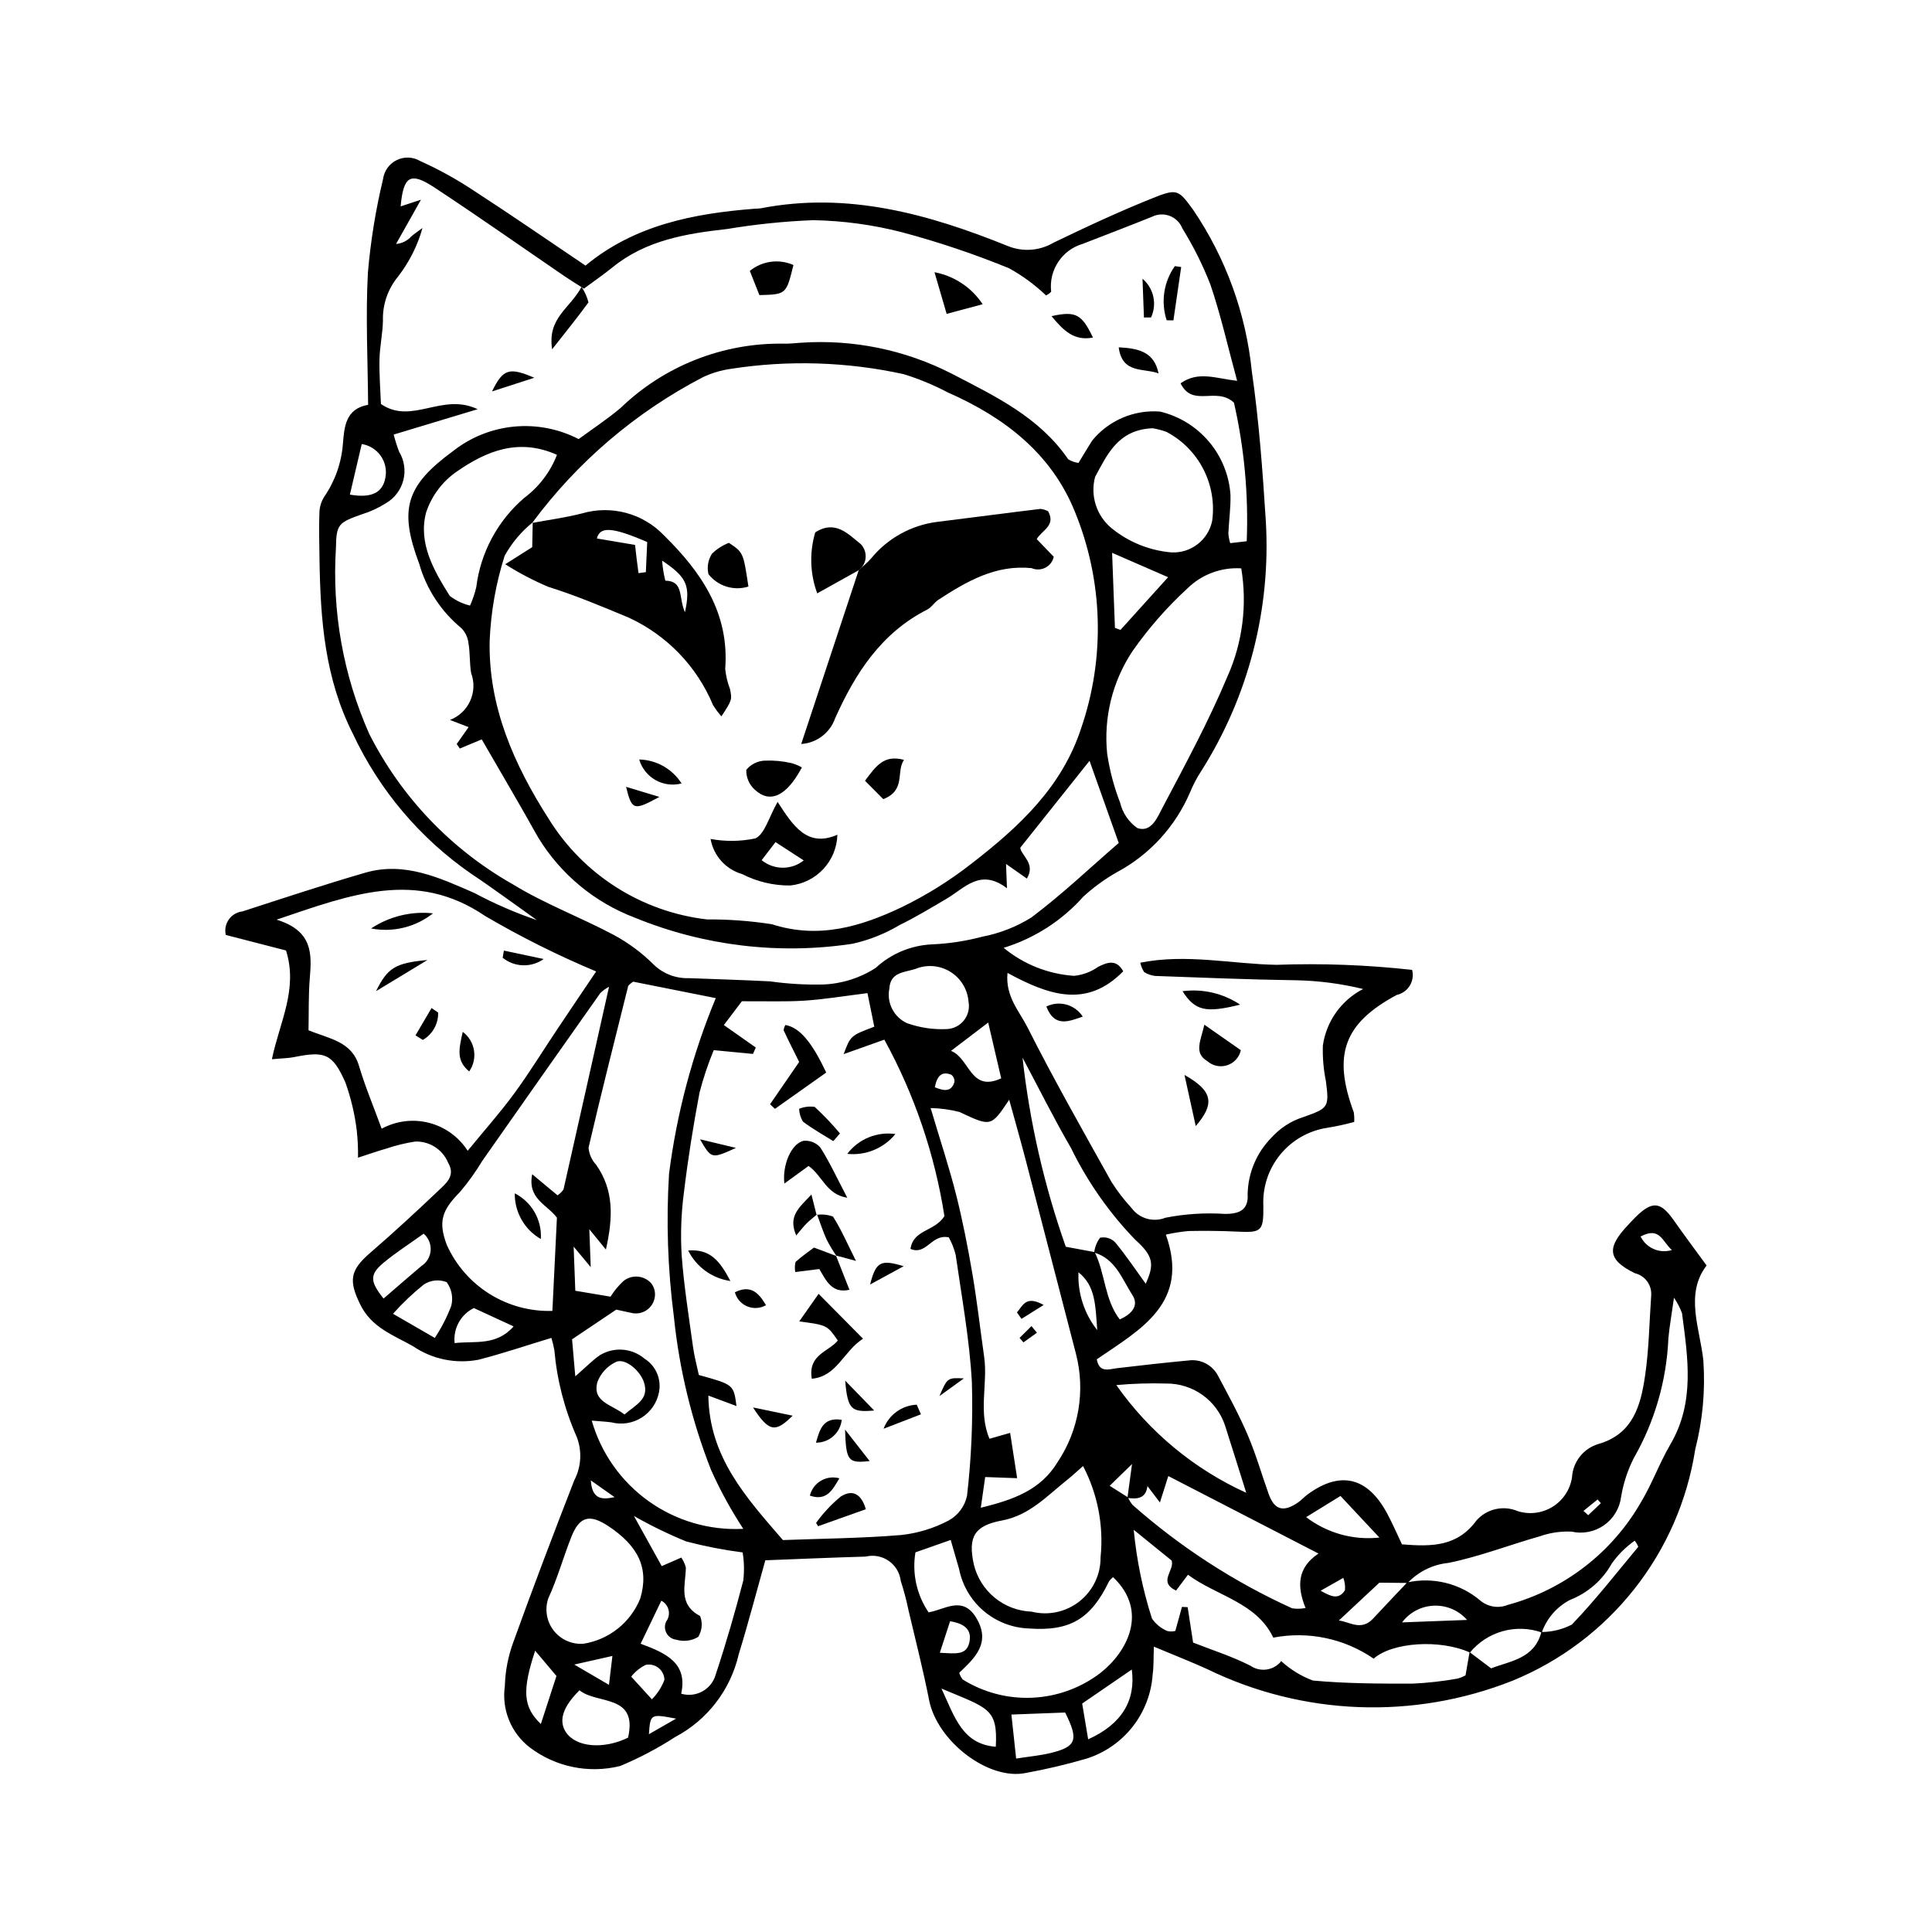 <?xml version="1.0" encoding="UTF-8"?>
<!-- Uploaded to: ICON Repo, www.iconrepo.com, Generator: ICON Repo Mixer Tools -->
<svg fill="#000000" width="800px" height="800px" version="1.1" viewBox="144 144 512 512" xmlns="http://www.w3.org/2000/svg">
 <g>
  <path d="m502.87 441.33c-2.359 0.648-4.758 1.168-7.176 1.555-4.883 0.75-9.312 3.285-12.434 7.113-3.117 3.828-4.711 8.676-4.461 13.609 0.07 6.762-0.5 7.102-7.074 6.781-4.227-0.207-8.469-0.238-12.703-0.156l0.004-0.004c-2.043 0.188-4.07 0.508-6.066 0.961 6.477 18.133-6.719 25.105-18.301 33.035 0.68 3.711 3.168 2.629 5.484 2.348 6.254-0.754 12.516-1.434 18.789-2.031h-0.004c3.277-0.465 6.481 1.234 7.938 4.203 2.723 5.102 5.5 10.203 7.773 15.508 2.172 5.074 3.695 10.422 5.555 15.629 1.531 4.285 3.906 4.973 7.805 2.289 0.867-0.598 1.578-1.422 2.426-2.051 8.676-6.434 15.965-4.75 21.168 4.945 1.473 2.746 2.711 5.613 3.949 8.207 7.902 0.641 14.656 0.617 19.762-6.359 2.738-3.074 7.137-4.055 10.926-2.438 3.094 0.973 6.461 0.547 9.219-1.16 2.758-1.707 4.637-4.531 5.144-7.734 0.215-4.09 2.938-7.617 6.84-8.855 9.383-2.613 11.391-10.312 12.543-18.246 1.027-7.039 1.117-14.215 1.617-21.332 0.117-2.699-1.699-5.102-4.328-5.723-7.203-3.527-7.543-6.699-1.93-12.66 0.727-0.77 1.43-1.566 2.191-2.305 4.379-4.262 6.555-4.023 10.02 0.91 2.703 3.848 5.523 7.609 8.719 11.996-5.856 7.644-1.73 16.762-0.855 25.234l-0.004-0.004c0.543 7.891-0.18 15.82-2.148 23.48-4.269 27.52-22.641 50.793-48.418 61.332-26.195 10.391-55.555 9.281-80.887-3.059-4.465-2.027-9.039-3.812-14.164-5.961-0.125 3.148-0.02 5.266-0.32 7.324-0.332 5.055-2.18 9.891-5.305 13.879-3.129 3.984-7.383 6.934-12.215 8.461-5.281 1.543-10.641 2.812-16.055 3.797-9.922 2.094-23.527-8.395-25.672-19.297-1.578-8.027-3.617-15.965-5.488-23.938l0.004 0.004c-0.539-2.586-1.215-5.144-2.027-7.66-0.258-2.148-1.422-4.086-3.199-5.316-1.777-1.23-4-1.641-6.102-1.125-8.938 0.246-17.871 0.648-26.594 0.98-2.434 8.664-4.559 16.84-7.047 24.906-2.156 9.418-8.316 17.426-16.859 21.938-4.617 2.992-9.492 5.559-14.57 7.672-8.309 2.07-17.109 0.266-23.93-4.91-2.441-1.875-4.34-4.367-5.504-7.219-1.164-2.852-1.551-5.961-1.121-9.012 0.109-3.981 0.863-7.922 2.238-11.66 5.191-14.391 10.625-28.699 16.18-42.953 1.863-3.578 2.082-7.785 0.605-11.539-3.207-7.254-5.199-14.984-5.898-22.883-0.199-1.105-0.461-2.203-0.785-3.277-6.516 1.973-12.844 4.121-19.297 5.781-6.047 1.172-12.309-0.121-17.395-3.59-5.203-2.938-10.973-4.914-13.965-11.035-3.059-6.25-2.769-9.023 2.555-13.625 6.176-5.336 12.184-10.867 18.094-16.496 2-1.906 4.715-3.969 2.641-7.441-1.453-3.527-4.953-5.773-8.762-5.625-2.598 0.402-5.156 1.031-7.644 1.871-2.188 0.617-4.328 1.383-7.481 2.402v0.004c0.047-2.363-0.059-4.727-0.316-7.074-0.52-4.398-1.539-8.723-3.035-12.891-3.43-7.695-5.441-8.328-13.648-6.684-1.453 0.293-2.969 0.293-5.82 0.555 2.023-9.789 6.996-18.551 3.742-28.82l-15.965-4.121-0.004-0.008c-0.32-1.422-0.023-2.914 0.824-4.102 0.844-1.191 2.156-1.961 3.606-2.125 10.82-3.504 21.617-7.086 32.535-10.258 10.43-3.031 19.77 1.387 28.949 5.387v0.004c5.305 2.836 10.836 5.234 16.531 7.172-5.801-4.109-11.512-8.359-17.426-12.301h0.004c-13.504-9.34-24.293-22.09-31.273-36.949-7.516-14.816-8.656-30.277-8.906-46.184-0.066-4.223-0.172-8.445-0.027-12.664 0.059-1.477 0.512-2.906 1.312-4.148 2.836-4.141 4.531-8.957 4.914-13.965 0.375-4.363 0.613-9.285 6.68-10.348-0.078-11.742-0.684-23.398-0.055-34.988v0.004c0.711-8.363 2.051-16.66 4.012-24.82 0.285-2.191 1.652-4.09 3.641-5.055 1.984-0.965 4.324-0.863 6.223 0.266 5.039 2.266 9.883 4.949 14.473 8.027 9.742 6.316 19.297 12.918 29.32 19.672 12.961-10.742 28.625-13.809 44.871-15.074 0.531-0.008 1.059-0.043 1.586-0.109 23.031-4.484 44.496 1.523 65.508 10.016 3.938 1.59 8.387 1.262 12.043-0.895 9.008-4.336 18.086-8.582 27.383-12.242 5.555-2.188 6.047-1.375 9.664 3.559 8.645 12.75 13.98 27.449 15.523 42.777 1.895 13.07 2.863 26.301 3.699 39.496v-0.004c1.422 23.398-4.562 46.645-17.113 66.441-1.156 1.777-2.148 3.656-2.953 5.617-3.867 9.051-10.699 16.52-19.375 21.172-3.195 1.812-6.176 3.981-8.891 6.457-5.668 6.379-12.977 11.078-21.133 13.59 5.289 4.367 11.816 6.961 18.66 7.422 2.301-0.23 4.504-1.055 6.391-2.391 2.621-1.332 4.906-1.953 6.633 1.184-9.789 10.012-19.996 6.203-30.664 0.43-0.621 6.223 3.152 10.176 5.262 14.359 7.016 13.898 14.715 27.449 22.305 41.051l0.004 0.004c1.559 2.445 3.328 4.75 5.293 6.883 2.059 2.812 5.754 3.875 8.992 2.582 5.172-1.016 10.453-1.355 15.711-1.016 3.898 0.039 6.34-1.066 6.07-5.254 0.113-5.633 2.391-11.008 6.363-15.004 2.258-2.504 5.137-4.363 8.352-5.387 6.652-2.367 6.957-2.488 6.019-9.574-0.629-3.094-0.895-6.25-0.797-9.406 0.918-6.426 4.898-12.008 10.668-14.973-5.859-1.43-11.859-2.207-17.895-2.32-12.426-0.176-24.848-0.695-37.27-1.145h0.004c-1.023-0.129-2.008-0.48-2.879-1.031-0.484-0.758-0.824-1.598-1.012-2.477 12.238-2.441 24.199 0.344 36.047 0.566 12.012-0.438 24.039 0.012 35.988 1.34 0.371 1.422 0.148 2.934-0.621 4.188s-2.019 2.137-3.457 2.449c-13.996 7.527-17.043 15.832-11.383 31.098 0.129 0.848 0.168 1.707 0.113 2.562zm49.605 135.17v-0.004c2.812 0.004 5.586-0.672 8.082-1.965 6.242-6.512 11.82-13.656 17.598-20.609h-0.004c-0.23-0.586-0.547-1.133-0.941-1.621-2.352 1.652-4.402 3.695-6.062 6.039-2.453 4.398-6.359 7.809-11.047 9.637-3.516 1.82-6.203 4.914-7.512 8.648-3.336-1.172-6.953-1.293-10.359-0.34-3.402 0.949-6.434 2.926-8.68 5.656-7.91-3.574-20.559-2.762-25.52 1.617-7.766-5.344-17.348-7.348-26.602-5.566-4.41-9.305-14.859-10.98-22.613-16.664l-3.144 4.195c-4.875-2.316-0.359-5.277-1.164-7.953-3.297-2.676-6.68-5.414-10.059-8.156 0.762 7.984 2.379 15.867 4.828 23.504 1.008 1.484 2.43 2.637 4.086 3.32 0.695 0.168 1.422 0.16 2.113-0.027l1.754-6.363 1.512 0.07 1.445 9.383c4.965 1.957 10.289 3.629 15.188 6.133 2.621 1.797 6.188 1.27 8.172-1.215 2.441 2.246 5.297 3.996 8.41 5.144 8.766 0.809 17.617 0.832 26.438 0.816 3.945-0.184 7.879-0.625 11.77-1.312 0.77-0.203 1.516-0.496 2.215-0.883 0.359-2.078 0.715-4.121 1.074-6.164l5.703 4.312c5.133-1.988 11.488-2.535 13.32-9.637zm-118.38-100.68c2.824 5.66 2.59 12.578 6.644 17.84 3.406-1.5 5.082-3.781 3.371-6.43-2.738-4.242-4.461-9.613-10.133-11.289 0.152-1.426 0.688-2.785 1.551-3.934 1.445-0.297 2.941 0.152 3.981 1.199 2.941 3.551 5.512 7.402 8.121 11 2.285-5.106 2.121-7.25-2.731-11.617h-0.004c-6.934-7.16-12.688-15.375-17.055-24.332-4.551-7.832-8.59-15.965-12.855-23.965h-0.004c1.891 17.09 5.738 33.902 11.465 50.113zm8.688 65.145 1.215-8.977-5.918 5.766 4.848 3.066v0.004c0.316 0.727 0.73 1.406 1.238 2.016 12.652 11.172 26.895 20.398 42.262 27.379 1.18 0.18 2.383 0.152 3.555-0.082-2.316-5.734-2.207-10.68 3.43-14.43-13.535-6.984-26.492-13.672-39.801-20.539l-2.223 7-3.305-4.34c-0.426 3.371-2.734 3.481-5.301 3.137zm74.133 22.395c6.832-1.504 13.977 0.254 19.332 4.762 2.027 1.734 4.856 2.195 7.328 1.191 14.906-4.023 27.605-13.809 35.293-27.199 2.957-4.914 4.922-10.422 7.82-15.375 6.531-11.16 4.602-22.949 3.059-34.742v-0.004c-0.543-1.441-1.258-2.812-2.125-4.086-0.648 4.656-1.211 7.707-1.484 10.785-0.477 11.133-3.609 21.992-9.137 31.668-1.66 3.258-2.809 6.754-3.398 10.359-0.387 3.023-2.027 5.746-4.527 7.492-2.496 1.75-5.617 2.359-8.59 1.688-2.82-0.133-5.641 0.273-8.309 1.203-8.113 2.305-16.047 5.398-24.277 7.078l-0.004 0.004c-4.141 0.402-7.992 2.293-10.848 5.316l-7.496-0.074-10.746 10.031c2.742 0.273 5.894 2.898 9.051-0.488 3-3.219 6.035-6.406 9.059-9.609zm-231.74-280.93v0.004c-3.027 2.441-5.551 5.445-7.438 8.848-2.309 7.269-3.644 14.816-3.969 22.438-0.402 17.508 6.453 32.941 15.719 47.41 9.176 14.75 24.574 24.512 41.832 26.523 5.766-0.035 11.527 0.391 17.227 1.277 12.406 3.992 23.531 0.641 34.336-4.477 6.644-3.215 12.922-7.141 18.727-11.703 12.371-9.594 23.77-20.055 28.895-35.727 6.43-18.695 5.844-39.094-1.641-57.391-6.246-15.5-18.746-25.07-33.711-31.645h-0.004c-3.738-1.977-7.652-3.594-11.695-4.836-15.008-3.285-30.492-3.766-45.672-1.418-2.613 0.355-5.16 1.113-7.543 2.246-17.809 9.27-33.27 22.473-45.211 38.605zm-36.844-23.266c0.387 1.531 0.863 3.039 1.422 4.516 1.383 2.269 1.793 5 1.133 7.578-0.656 2.574-2.328 4.777-4.629 6.106-2 1.27-4.164 2.266-6.43 2.957-6.102 2.176-6.715 2.57-6.801 8.898-1.07 16.887 1.953 33.777 8.812 49.242 8.477 16.777 21.734 30.664 38.098 39.91 8.496 5.211 18 8.75 26.828 13.457 3.867 2.098 7.414 4.742 10.527 7.856 2.492 2.391 5.852 3.668 9.309 3.539 7.141 0.27 14.285 0.488 21.426 0.848v-0.004c4.676 0.664 9.398 0.941 14.121 0.836 4.945-0.191 9.75-1.703 13.906-4.387 4.055-3.754 9.301-5.961 14.82-6.242 4.5-0.18 8.969-0.855 13.32-2.012 4.648-0.875 9.098-2.609 13.117-5.106 8.121-6.102 15.527-13.148 23.164-19.762l-7.738-21.773-18.355 23.039c0.223 2.066 4.168 4.168 1.75 8.172l-5.519-3.871 0.242 6.441c-7.055-5.406-11.184-0.051-16.055 2.805-4.102 2.406-8.176 4.887-12.445 6.965v0.004c-3.863 2.301-8.07 3.969-12.461 4.938-19.469 2.941-39.367 0.559-57.59-6.894-10.723-4.043-19.777-11.559-25.727-21.352-4.828-8.672-9.891-17.215-14.91-25.918l-5.816 2.426-0.816-1.203 3.156-4.473-4.941-1.902h-0.004c4.965-1.902 7.469-7.453 5.609-12.434-0.438-2.602-0.25-5.309-0.703-7.906v-0.004c-0.16-1.531-0.848-2.957-1.945-4.039-5.34-4.414-9.215-10.344-11.109-17.004-5.438-14.477-3.543-20.703 9.035-29.918 4.656-3.652 10.262-5.887 16.152-6.441 5.891-0.551 11.812 0.598 17.066 3.316 4.019-2.965 7.797-5.41 11.18-8.316v0.004c11.551-11.105 27.016-17.207 43.035-16.98 1.582 0.066 3.172-0.168 4.758-0.25 13.793-0.934 27.574 1.898 39.879 8.195 11.469 5.953 23.227 11.512 30.879 22.688h0.004c0.832 0.512 1.758 0.84 2.727 0.973 1.215-1.992 2.398-3.969 3.621-5.922 4.371-5.344 11.078-8.215 17.965-7.691 5.059 1.199 9.602 3.988 12.965 7.953 3.363 3.965 5.371 8.902 5.727 14.09 0.086 3.422-0.41 6.859-0.562 10.289 0.074 0.863 0.238 1.711 0.492 2.539l4.375-0.504c0.492-12.336-0.645-24.684-3.383-36.727-4.727-4.367-10.934 1.414-14.148-5.121 4.731-3.356 9.352-1.273 14.988-0.664-2.453-9.012-4.34-17.469-7.121-25.625l-0.004 0.004c-2.012-5.137-4.488-10.082-7.394-14.777-0.594-1.512-1.789-2.703-3.301-3.293-1.516-0.594-3.203-0.527-4.664 0.18-6.094 2.481-12.254 4.789-18.379 7.191v0.004c-5.535 1.594-9.102 6.969-8.418 12.691-0.379 0.426-0.844 0.762-1.371 0.988-2.941-2.816-6.238-5.234-9.809-7.199-9.277-3.793-18.785-6.988-28.469-9.566-7.652-1.961-15.508-3.023-23.402-3.172-7.644 0.301-15.262 1.082-22.809 2.34-10.848 1.211-21.508 2.949-30.371 10.145-2.418 1.965-5 3.727-7.602 5.656-1.945-1.242-3.508-2.18-5.008-3.203-11.539-7.887-22.965-15.945-34.641-23.621-6.379-4.191-8.172-3.023-8.922 5.031l5.394-1.773-6.606 11.734v-0.004c1.543-0.121 2.981-0.828 4.016-1.977 0.941-0.812 1.988-1.504 2.988-2.25h0.004c-1.312 4.695-3.531 9.09-6.527 12.934-2.684 3.277-4.09 7.414-3.953 11.648-0.066 3.426-0.848 6.836-0.918 10.262-0.082 4.125 0.254 8.254 0.387 11.793 8.234 5.644 16.141-3.133 25.633 1.379zm83.391 254.68c0.207 16.266 9.977 26.988 19.758 38.289 10.211-0.387 20.781-0.465 31.289-1.332 4.441-0.473 8.754-1.793 12.699-3.887 2.465-1.379 4.219-3.754 4.805-6.519 1.152-9.973 1.582-20.016 1.285-30.055-0.605-11.305-2.688-22.535-4.293-33.773-0.398-1.629-1.016-3.195-1.832-4.66-4.652-0.941-5.875 4.852-10.145 3.07 0.746-5.191 6.375-4.543 8.992-8.691-2.559-16.395-7.945-32.215-15.922-46.766l-10.789 3.836c1.84-4.894 1.84-4.894 8.125-7.269l-1.809-8.898c-6.234 0.773-11.41 1.648-16.617 1.988-5.148 0.336-10.332 0.129-16.668 0.168l-4.773 6.305 8.457 5.953-0.734 1.699-10.402-1v-0.004c-1.516 3.652-2.773 7.406-3.766 11.238-1.668 8.805-3.078 17.672-4.148 26.566-0.723 5.469-0.918 11-0.59 16.508 0.59 8.133 1.898 16.215 3.008 24.305 0.352 2.57 1.043 5.098 1.547 7.473 9.227 2.547 9.227 2.547 9.977 8.227zm-29.738-112.4h0.004c-10.125-4.231-19.953-9.141-29.418-14.691-18.293-12.422-35.504-5.723-55.281 0.969 9.605 2.953 9.34 9.043 8.812 15.438-0.379 4.609-0.246 9.262-0.344 13.871 5.531 2.281 11.445 2.918 13.379 9.438 1.605 5.422 3.82 10.668 6.004 16.652v0.004c3.836-2.09 8.316-2.648 12.547-1.566 4.231 1.086 7.891 3.731 10.25 7.41 4.477-5.473 8.656-10.164 12.352-15.207 4.023-5.488 7.586-11.316 11.375-16.98 3.328-4.981 6.684-9.938 10.324-15.336zm31.695 7.07-21.867-4.359c-0.492 0.301-0.941 0.672-1.324 1.102-3.566 14.277-7.184 28.543-10.516 42.875h-0.004c0.137 1.695 0.844 3.289 2.008 4.527 4.727 6.746 4.516 13.93 2.594 22.484l-4.398-5.387 0.379 10.047-4.531-5.441 0.441 11.699 9.336 1.57c0.973-1.559 2.148-2.973 3.504-4.211 2.223-1.711 5.383-1.43 7.266 0.648 0.914 1.168 1.238 2.691 0.871 4.129-0.312 1.312-1.141 2.445-2.297 3.144-1.156 0.703-2.543 0.91-3.856 0.582-1.777-0.375-3.547-0.77-3.973-0.863-4.394 2.953-7.758 5.215-11.711 7.871l0.855 9.812c3.039-2.644 4.625-4.305 6.477-5.578 3.738-2.305 8.535-1.941 11.883 0.902 2.996 1.887 4.516 5.43 3.82 8.902-0.539 2.773-2.195 5.199-4.586 6.707-2.387 1.508-5.293 1.965-8.027 1.258-1.66-0.211-3.336-0.297-5.207-0.457 2.469 8.617 7.781 16.141 15.074 21.348s16.137 7.793 25.086 7.332c-3.266-4.984-6.133-10.223-8.562-15.664-5.102-13.016-8.41-26.664-9.832-40.57-1.629-12.547-2.059-25.219-1.281-37.848 2.039-16 6.203-31.66 12.383-46.562zm56.949 29.137c2.664 8.965 4.984 15.938 6.773 23.043 1.734 6.894 3.102 13.898 4.297 20.91 1.242 7.289 2.07 14.645 3.113 21.969 1.016 7.152-1.625 14.613 1.418 21.715l5.469-1.562 1.855 12.008-8.469-0.305-1.164 8.145c8.688-2.16 15.801-4.633 20.355-12.098 5.637-8.441 7.406-18.883 4.863-28.707-4.461-17.082-8.84-34.184-13.293-51.266-1.375-5.281-2.879-10.527-4.402-16.066-4.848 7.254-4.805 7.16-13.164 3.254h0.004c-2.504-0.648-5.074-1-7.656-1.039zm82.312-143.03c-5.305-0.332-10.504 1.613-14.293 5.344-5.434 5-10.312 10.574-14.547 16.629-5.301 8-7.668 17.59-6.691 27.141 0.656 4.438 1.805 8.789 3.43 12.973 0.648 2.727 2.269 5.121 4.559 6.734 3.746 1.309 5.379-2.934 6.707-5.457 6.031-11.43 12.207-22.848 17.195-34.746l0.004 0.004c3.988-8.977 5.254-18.93 3.637-28.621zm-167.54 110.88c-0.836 0.441-1.609 1-2.293 1.648-10.449 14.801-20.875 29.621-31.273 44.457h-0.004c-1.734 2.902-3.711 5.656-5.898 8.238-4.875 4.934-5.832 7.875-3.539 14.043v-0.004c2.402 5.367 6.348 9.898 11.332 13.016 4.984 3.121 10.781 4.688 16.66 4.504l1.203-24.703c-2.606-3.519-7.852-4.969-6.551-11.512l6.711 5.582-0.004 0.004c0.621-0.414 1.156-0.938 1.586-1.547 3.992-17.637 7.938-35.285 12.07-53.727zm125.62 127.01c-1.594 1.395-2.875 2.606-4.246 3.699-5.32 4.242-9.996 9.391-17.23 10.734-7.34 1.367-9.066 4.344-7.473 11.641v0.004c0.836 3.469 2.785 6.57 5.547 8.828 2.762 2.258 6.188 3.551 9.754 3.688 4.422 1.109 9.109 0.105 12.691-2.719 3.582-2.824 5.648-7.152 5.598-11.711 0.855-8.336-0.758-16.738-4.641-24.164zm-40.934 38.77c4.211-0.66 8.965-4.531 12.574 1.387 4.098 6.715-0.363 10.734-4.457 14.637v0.004c0.191 0.637 0.5 1.238 0.906 1.766 5.527 3.449 11.977 5.137 18.484 4.836 6.512-0.297 12.773-2.57 17.965-6.512 7.16-5.574 12.953-16.375 3.418-25.438-0.406 0.305-0.762 0.672-1.055 1.086-4.848 10.039-10.387 13.305-21.297 12.512-4.398-0.16-8.617-1.805-11.969-4.664-3.348-2.856-5.633-6.766-6.484-11.086-0.711-2.414-1.398-4.836-2.227-7.703l-9.344 3.285v0.004c-0.926 5.547 0.324 11.238 3.484 15.891zm59.359-313.79c-9.172 0.371-12.027 7.004-15.238 12.906-1.316 4.961 0.363 10.238 4.305 13.527 4.527 3.715 10.074 5.969 15.906 6.469 5.176 0.27 9.777-3.281 10.82-8.359 0.648-4.695-0.168-9.477-2.332-13.695-2.164-4.215-5.57-7.664-9.762-9.879-1.203-0.438-2.441-0.762-3.699-0.969zm-180.88 46.992c0.695-1.566 1.25-3.191 1.645-4.859 1.141-9.203 5.68-17.645 12.719-23.68 3.906-2.914 6.91-6.867 8.672-11.41-10.207-4.574-18.75-0.941-26.426 4.348v-0.004c-3.871 2.637-6.769 6.473-8.25 10.914-2.16 8.109 2.023 15.387 6.262 22.125 1.59 1.227 3.422 2.102 5.379 2.566zm55.957 288.36v0.004c1.887 0.559 3.922 0.332 5.641-0.625 1.723-0.953 2.984-2.562 3.508-4.461 2.727-8.215 5.137-16.547 7.312-24.926h-0.004c0.289-2.473 0.23-4.973-0.176-7.426-5.043-0.652-10.039-1.625-14.961-2.914-4.754-1.945-9.379-4.195-13.844-6.742l7.367 13.281 5.191-2.262c0.547 0.809 0.953 1.707 1.203 2.652-0.062 4.644-2.152 9.73 3.785 12.84h-0.004c0.703 1.82 0.516 3.863-0.5 5.531-1.75 1.055-3.863 1.324-5.82 0.742-1.086-0.121-2.043-0.758-2.574-1.707-0.535-0.953-0.578-2.102-0.117-3.09 0.66-0.875 0.898-1.996 0.652-3.066-0.246-1.066-0.949-1.973-1.926-2.473l-5.477 11.406c6.715 2.481 12.531 5.109 10.742 13.238zm-25.867-13.242-0.004 0.004c6.742-1.078 12.43-5.602 15.004-11.926 2.449-8.098-0.531-14.016-8.48-19.27-4.981-3.289-7.644-2.481-9.773 2.902-2.129 5.391-3.68 11.031-6.106 16.277-0.988 2.902-0.445 6.109 1.438 8.531 1.887 2.418 4.863 3.731 7.918 3.484zm141.18-68.539c8.73 12.414 20.617 22.27 34.434 28.547-2.055-6.519-3.801-12.164-5.609-17.789l0.004 0.004c-1.078-3.277-3.172-6.125-5.973-8.133-2.805-2.008-6.172-3.07-9.621-3.039-4.414-0.129-8.836 0.008-13.234 0.41zm-39.164-101.59c-0.246-3.269-2.043-6.223-4.832-7.941-2.789-1.719-6.234-1.996-9.266-0.746-2.84 0.93-6.621 0.781-6.883 5.172-0.766 3.785 1.176 7.598 4.688 9.199 3.422 1.215 7.047 1.742 10.672 1.555 1.75-0.113 3.367-0.969 4.441-2.352 1.074-1.387 1.504-3.164 1.18-4.887zm-103.1 182.47c-4.477 4.418-5.594 8.109-3.582 11.129 2.637 3.957 9.871 4.617 16.449 1.434 2.684-11.652-8.25-8.762-12.867-12.562zm114.46 6.434 1.258 11.664c3.625-0.57 6.43-0.816 9.133-1.473 6.867-1.672 7.488-3.481 3.852-10.73zm41.527-301.41-14.84-6.461 0.75 19.887 1.465 0.543zm-194.33 201.6c1.77-2.676 3.238-5.539 4.371-8.539 0.543-2.164 0.09-4.457-1.234-6.254-1.996-0.773-4.242-0.543-6.039 0.625-2.938 2.356-5.676 4.957-8.176 7.769zm171.56 96.891 1.586 9.48c8.906-4.008 12.656-10.277 11.559-18.492-4.199 2.875-8.258 5.66-13.145 9.012zm-121.29-76.602c3.031-2.621 6.547-4.012 5.199-8.402-1.004-3.269-5.078-6.648-7.481-5.516l0.004 0.004c-2.258 1.066-4.016 2.969-4.902 5.305-1.43 5.293 3.707 5.91 7.18 8.609zm-53.23-47.918c-3.859 2.773-7.422 5.039-10.641 7.723-3.731 3.113-3.578 4.957 0.016 9.473 3.324-2.863 6.629-5.754 9.984-8.586 1.441-0.906 2.367-2.445 2.496-4.141 0.125-1.699-0.562-3.359-1.855-4.469zm137.23 120.55c3.562 7.691 5.555 14.703 14.398 15.426 0.547-10.254-2.031-10.188-14.398-15.426zm12.383-176.5-9.852 7.504c5.043 2.008 5.078 11.066 13.297 7.281zm84.262 131.07c5.539 4.231 12.488 6.168 19.414 5.414-4.215-4.504-7.25-7.746-10.316-11.023-3.336 2.055-5.684 3.504-9.098 5.609zm-220.57-55.41c-3.481 1.715-5.516 5.426-5.094 9.285 5.469-0.605 11.047 0.793 15.625-4.422zm16.246 90.801c-3.535 10.684-3.152 14.988 1.512 19.43l4.133-12.727zm-49.098-306.37c5.867 1.023 8.727-0.59 9.414-4.527 0.379-2.012-0.07-4.094-1.254-5.766-1.18-1.672-2.992-2.797-5.016-3.109zm278.84 298.87 17.227-0.648v-0.004c-2.207-2.516-5.426-3.902-8.77-3.777s-6.453 1.754-8.461 4.43zm-198.81 20.383c1.473-1.465 2.606-3.231 3.328-5.176-0.031-1.219-0.598-2.363-1.551-3.125-0.953-0.766-2.195-1.066-3.391-0.832-1.508 0.734-2.828 1.805-3.859 3.129zm76.309-12.332c4.336 0.219 7.09 0.699 7.836-2.812 0.656-3.09-0.988-4.871-5.117-5.539zm36.742-100.82v-0.004c-0.23 5.539 1.535 10.977 4.977 15.324-0.504-6.664-0.461-11.754-4.977-15.324zm-124.42 109.32 0.91-7.656c-3.602 0.812-6.356 1.434-10.113 2.281zm17.781 8.953c-6.809-1.277-6.809-1.277-7.199 4.129zm255.61-127.77c1.504 3.074 5.023 4.598 8.297 3.594-2.609-2.309-3.172-6.285-8.297-3.594zm-84.793 93.875c2.734 1.535 4.762 2.496 6.441-0.121h0.004c0.102-1.113-0.047-2.234-0.43-3.285zm-102.24-133.42c2.438 0.988 4.359 1.301 5.191-1.387 0.078-0.746-0.238-1.48-0.832-1.938-2.527-1-3.781 0.285-4.359 3.324zm-84.875 108.62-6.301-4.445c0.352 5.242 3.148 5.106 6.301 4.445zm256.77 3.648 1.258 1.137 3.356-3.191-0.879-0.973z"/>
  <path d="m463.17 415.56 9.664 6.754c-0.41 1.879-1.789 3.398-3.621 3.992-1.828 0.594-3.836 0.172-5.273-1.105-3.59-2.125-1.773-5.32-0.77-9.641z"/>
  <path d="m457.9 428.87c7.512 4.227 8.117 7.606 2.984 13.551z"/>
  <path d="m457.38 406.68c5.356-0.707 10.781 0.559 15.27 3.562-9.082 2.242-11.91 1.688-15.27-3.562z"/>
  <path d="m430.94 413.41c-3.644 1.25-7.481 3-9.648-2.68 3.43-1.68 7.574-0.527 9.648 2.68z"/>
  <path d="m371.46 295.21c1.125-1.059 2.352-2.027 3.363-3.188 4.375-5.356 10.633-8.832 17.492-9.711 9.141-1.129 18.266-2.348 27.41-3.449l-0.004-0.004c0.719 0.074 1.418 0.293 2.047 0.648 2.125 3.836-1.703 5.012-3.023 7.367l4.512 4.684c-0.277 1.246-1.098 2.309-2.234 2.887-1.141 0.582-2.481 0.625-3.652 0.113-9.496-0.953-17.188 3.496-24.699 8.398-1.078 0.703-1.805 2.008-2.926 2.574-12.191 6.184-19.094 16.902-24.422 28.809-1.352 3.875-4.894 6.566-8.992 6.824l15.23-46.039z"/>
  <path d="m285.03 282.59c4.398-0.824 8.855-1.418 13.184-2.523 3.82-1.125 7.875-1.172 11.719-0.137 3.844 1.035 7.328 3.109 10.07 5.996 9.836 9.684 17.32 20.523 16.184 35.336v0.004c0.188 1.82 0.609 3.609 1.266 5.316 0.598 2.832 0.5 3.055-2.273 7.254-0.824-0.93-1.566-1.926-2.219-2.981-4.273-10.262-12.254-18.535-22.355-23.18-7.019-2.926-13.953-5.856-21.223-8.129v0.004c-3.992-1.684-7.836-3.695-11.492-6.019l7.152-4.535c0.043-1.969 0.09-4.262 0.137-6.559zm28.188 13.297 1.941-0.262 0.359-7.973c-9.527-4.144-12.551-4.07-13.34-0.949l10.121 1.715c0.176 1.566 0.285 2.609 0.414 3.648 0.156 1.273 0.332 2.547 0.5 3.82zm12.301 10.375c1.543-7.098 0.441-9.355-6.043-13.684h-0.004c0.129 1.789 0.41 3.566 0.848 5.305 4.961 0.074 3.449 4.445 5.199 8.379z"/>
  <path d="m332.31 366.33c3.934 0.727 7.969 0.68 11.883-0.148 2.508-1.203 3.519-5.527 5.879-9.676 4.156 6.465 7.938 12.172 15.844 8.703v0.004c-0.195 6.988-5.547 12.746-12.504 13.453-4.422 0.035-8.785-1-12.719-3.016-4.348-1.246-7.602-4.867-8.383-9.32zm13.539 5.625c3.234 2.641 7.875 2.672 11.145 0.07l-7.477-4.856z"/>
  <path d="m371.56 295.12-10.988 6.125c-1.914-5.188-2.098-10.855-0.523-16.156 5.34-3.445 8.785 0.516 12.043 3.09 0.949 0.973 1.426 2.309 1.305 3.664-0.121 1.352-0.828 2.582-1.938 3.367z"/>
  <path d="m356.51 347.38c-4.031 7.586-8.422 9.68-12.477 5.898-1.492-1.336-2.32-3.262-2.266-5.262 1.223-1.48 3.019-2.371 4.938-2.441 2.371-0.094 4.746 0.125 7.059 0.66 0.957 0.27 1.879 0.652 2.746 1.145z"/>
  <path d="m342.34 299.44c-3.871 1.223-8.094-0.086-10.594-3.289-0.438-1.863-0.094-3.828 0.953-5.43 1.281-1.246 2.797-2.219 4.461-2.863 3.82 2.547 3.82 2.547 5.18 11.582z"/>
  <path d="m373.23 350.91c2.922-3.898 4.992-6.988 10.332-5.535-2.16 3.203 0.574 8.031-5.481 10.406z"/>
  <path d="m324.62 351.62c-4.844 1.273-9.82-1.543-11.227-6.348 4.566 0.109 8.777 2.492 11.227 6.348z"/>
  <path d="m309.91 352.52 8.832 2.672c-6.828 3.699-7.266 3.578-8.832-2.672z"/>
  <path d="m354.27 214.23c-1.918 7.793-1.918 7.793-9.023 7.973l-2.535-6.41c3.25-2.656 7.719-3.262 11.559-1.562z"/>
  <path d="m404.41 224.62-9.539 2.562-3.219-11.039 0.004-0.004c5.223 0.984 9.824 4.043 12.754 8.48z"/>
  <path d="m298.11 220.02c0.844 1.258 1.469 2.648 1.84 4.113-2.769 3.816-5.742 7.484-9.633 12.43-1.293-8.387 4.711-10.738 7.793-16.543z"/>
  <path d="m451.03 242.96c-3.809-1.477-9.672 0.207-10.562-6.918 5.328 0.277 9.395 1.227 10.562 6.918z"/>
  <path d="m422.66 227.77c6.473-1.395 8.004-0.52 10.988 5.688-4.906 0.922-7.68-1.656-10.988-5.688z"/>
  <path d="m453.18 228.87c-1.59-4.856-0.785-10.176 2.168-14.344l1.68 0.234-2.062 14.148z"/>
  <path d="m285.59 244.11-11.199 3.621c2.898-5.934 4.504-6.519 11.199-3.621z"/>
  <path d="m447.16 228.14-0.387-10.273c2.977 2.519 3.902 6.719 2.269 10.258z"/>
  <path d="m360.94 486.88 11.766 11.887c-5.305 3.457-6.852 9.973-13.574 10.617-1.062-6.457 4.527-7.164 6.894-10.129-2.824-4.082-2.824-4.082-10.223-5.066z"/>
  <path d="m348.07 436.64 7.715-11.211c-1.402-2.828-2.809-5.582-4.109-8.387 0.031-0.5 0.195-0.988 0.477-1.406 3.734 0.66 7.016 4.535 10.797 12.598l-13.574 9.617z"/>
  <path d="m358.28 452.99-6.414 4.66c-0.582-4.965 1.863-10.59 5.074-11.32h-0.004c1.695-0.168 3.363 0.496 4.473 1.785 2.492 3.926 4.453 8.191 7.129 13.297-5.598-0.883-6.492-5.754-10.258-8.422z"/>
  <path d="m365.53 476.72 3.582 9.082c-4.699 1.074-6.211-2.519-7.988-5.496l-6.363 0.797h-0.004c-0.176-0.891-0.145-1.809 0.086-2.684 1.523-1.395 3.246-2.57 4.859-3.801 2.141 0.805 4.059 1.527 5.981 2.25z"/>
  <path d="m364.83 446.41c-2.707-1.695-5.523-3.246-8.047-5.18-0.617-1.023-0.961-2.188-1.008-3.383 1.305-0.535 2.727-0.711 4.121-0.508 2.387 2.195 4.625 4.543 6.703 7.031z"/>
  <path d="m373.45 543.96c-4.75 1.691-8.699 3.098-12.648 4.504l-0.531-0.879c1.863-2.598 4.059-4.945 6.527-6.981 3.648-2.324 5.734 0.078 6.652 3.356z"/>
  <path d="m360.4 465.96c1.469-0.234 2.973-0.074 4.363 0.457 2.148 3.379 3.758 7.102 6.082 11.738-2.551-0.688-3.934-1.059-5.316-1.434l0.156 0.148c-0.957-1.395-1.828-2.844-2.606-4.34-0.984-2.176-1.719-4.469-2.559-6.711z"/>
  <path d="m368.54 449.78c2.981-3.934 7.859-5.941 12.746-5.25-3.09 3.793-7.883 5.769-12.746 5.25z"/>
  <path d="m374.58 484.41c1.555-6.082 2.816-6.691 8.906-4.852z"/>
  <path d="m337.57 483.48c-4.836-0.688-9.023-3.711-11.199-8.086 5.754-0.422 8.293 2.57 11.199 8.086z"/>
  <path d="m343.56 516.99 10.492 2.18c-4.547 4.539-6.285 4.356-10.492-2.18z"/>
  <path d="m329.51 445.93 9.527 2.277c-6.492 2.945-6.492 2.945-9.527-2.277z"/>
  <path d="m360.52 465.82c-0.938 0.809-1.922 1.566-2.801 2.438-0.816 0.812-1.512 1.742-2.711 3.144-2.199-5.047 0.629-7.258 4.031-10.836 0.629 2.496 0.992 3.945 1.359 5.394z"/>
  <path d="m367.98 509.88 7.688 7.918c-6.125 0.535-7.012-0.246-7.688-7.918z"/>
  <path d="m367.95 522.86 6.516 8.336c-5.731 0.629-6.25 0-6.516-8.336z"/>
  <path d="m360.23 526.32c0.98-3.203 1.723-6.856 6.84-6.051-0.379 3.481-3.34 6.102-6.84 6.051z"/>
  <path d="m388.06 518.81-9.902 3.82v-0.004c1.391-3.688 4.844-6.191 8.785-6.367z"/>
  <path d="m338.75 486.46c4.199-2.035 6.242 0.07 8.254 3.422-1.516 0.875-3.356 0.996-4.973 0.324-1.617-0.668-2.832-2.055-3.281-3.746z"/>
  <path d="m366.45 535.77c-1.738 2.859-3.254 6.172-7.828 4.586h0.004c0.402-1.66 1.465-3.09 2.938-3.953 1.477-0.867 3.242-1.094 4.887-0.633z"/>
  <path d="m399.44 509.29-6.484 4.684c2.121-4.883 2.121-4.883 6.484-4.684z"/>
  <path d="m242.34 390.05c4.84-3.199 10.645-4.617 16.414-4.008-4.625 3.664-10.621 5.129-16.414 4.008z"/>
  <path d="m257.28 398.41-13.629 8.258c3.07-6.18 5.039-7.457 13.629-8.258z"/>
  <path d="m266.63 417.45c3.309 2.465 4.066 7.113 1.707 10.496-3.473-2.879-2.731-5.875-1.707-10.496z"/>
  <path d="m277.54 395.92 10.539 2.234c-3.289 2.34-7.734 2.199-10.871-0.344z"/>
  <path d="m260.11 412.34c0.086 2.981-1.477 5.766-4.059 7.25l-1.941-1.203 4.254-7.242z"/>
  <path d="m413.5 491.8c1.5-1.656 2.305-4.68 7.07-1.965l-5.859 3.672z"/>
  <path d="m418.8 497.18-3.578 2.562-1.031-1.18 3.156-3.133z"/>
  <path d="m280.42 460.25c4.516 2.293 7.231 7.055 6.906 12.109-4.324-2.488-6.969-7.121-6.906-12.109z"/>
 </g>
</svg>